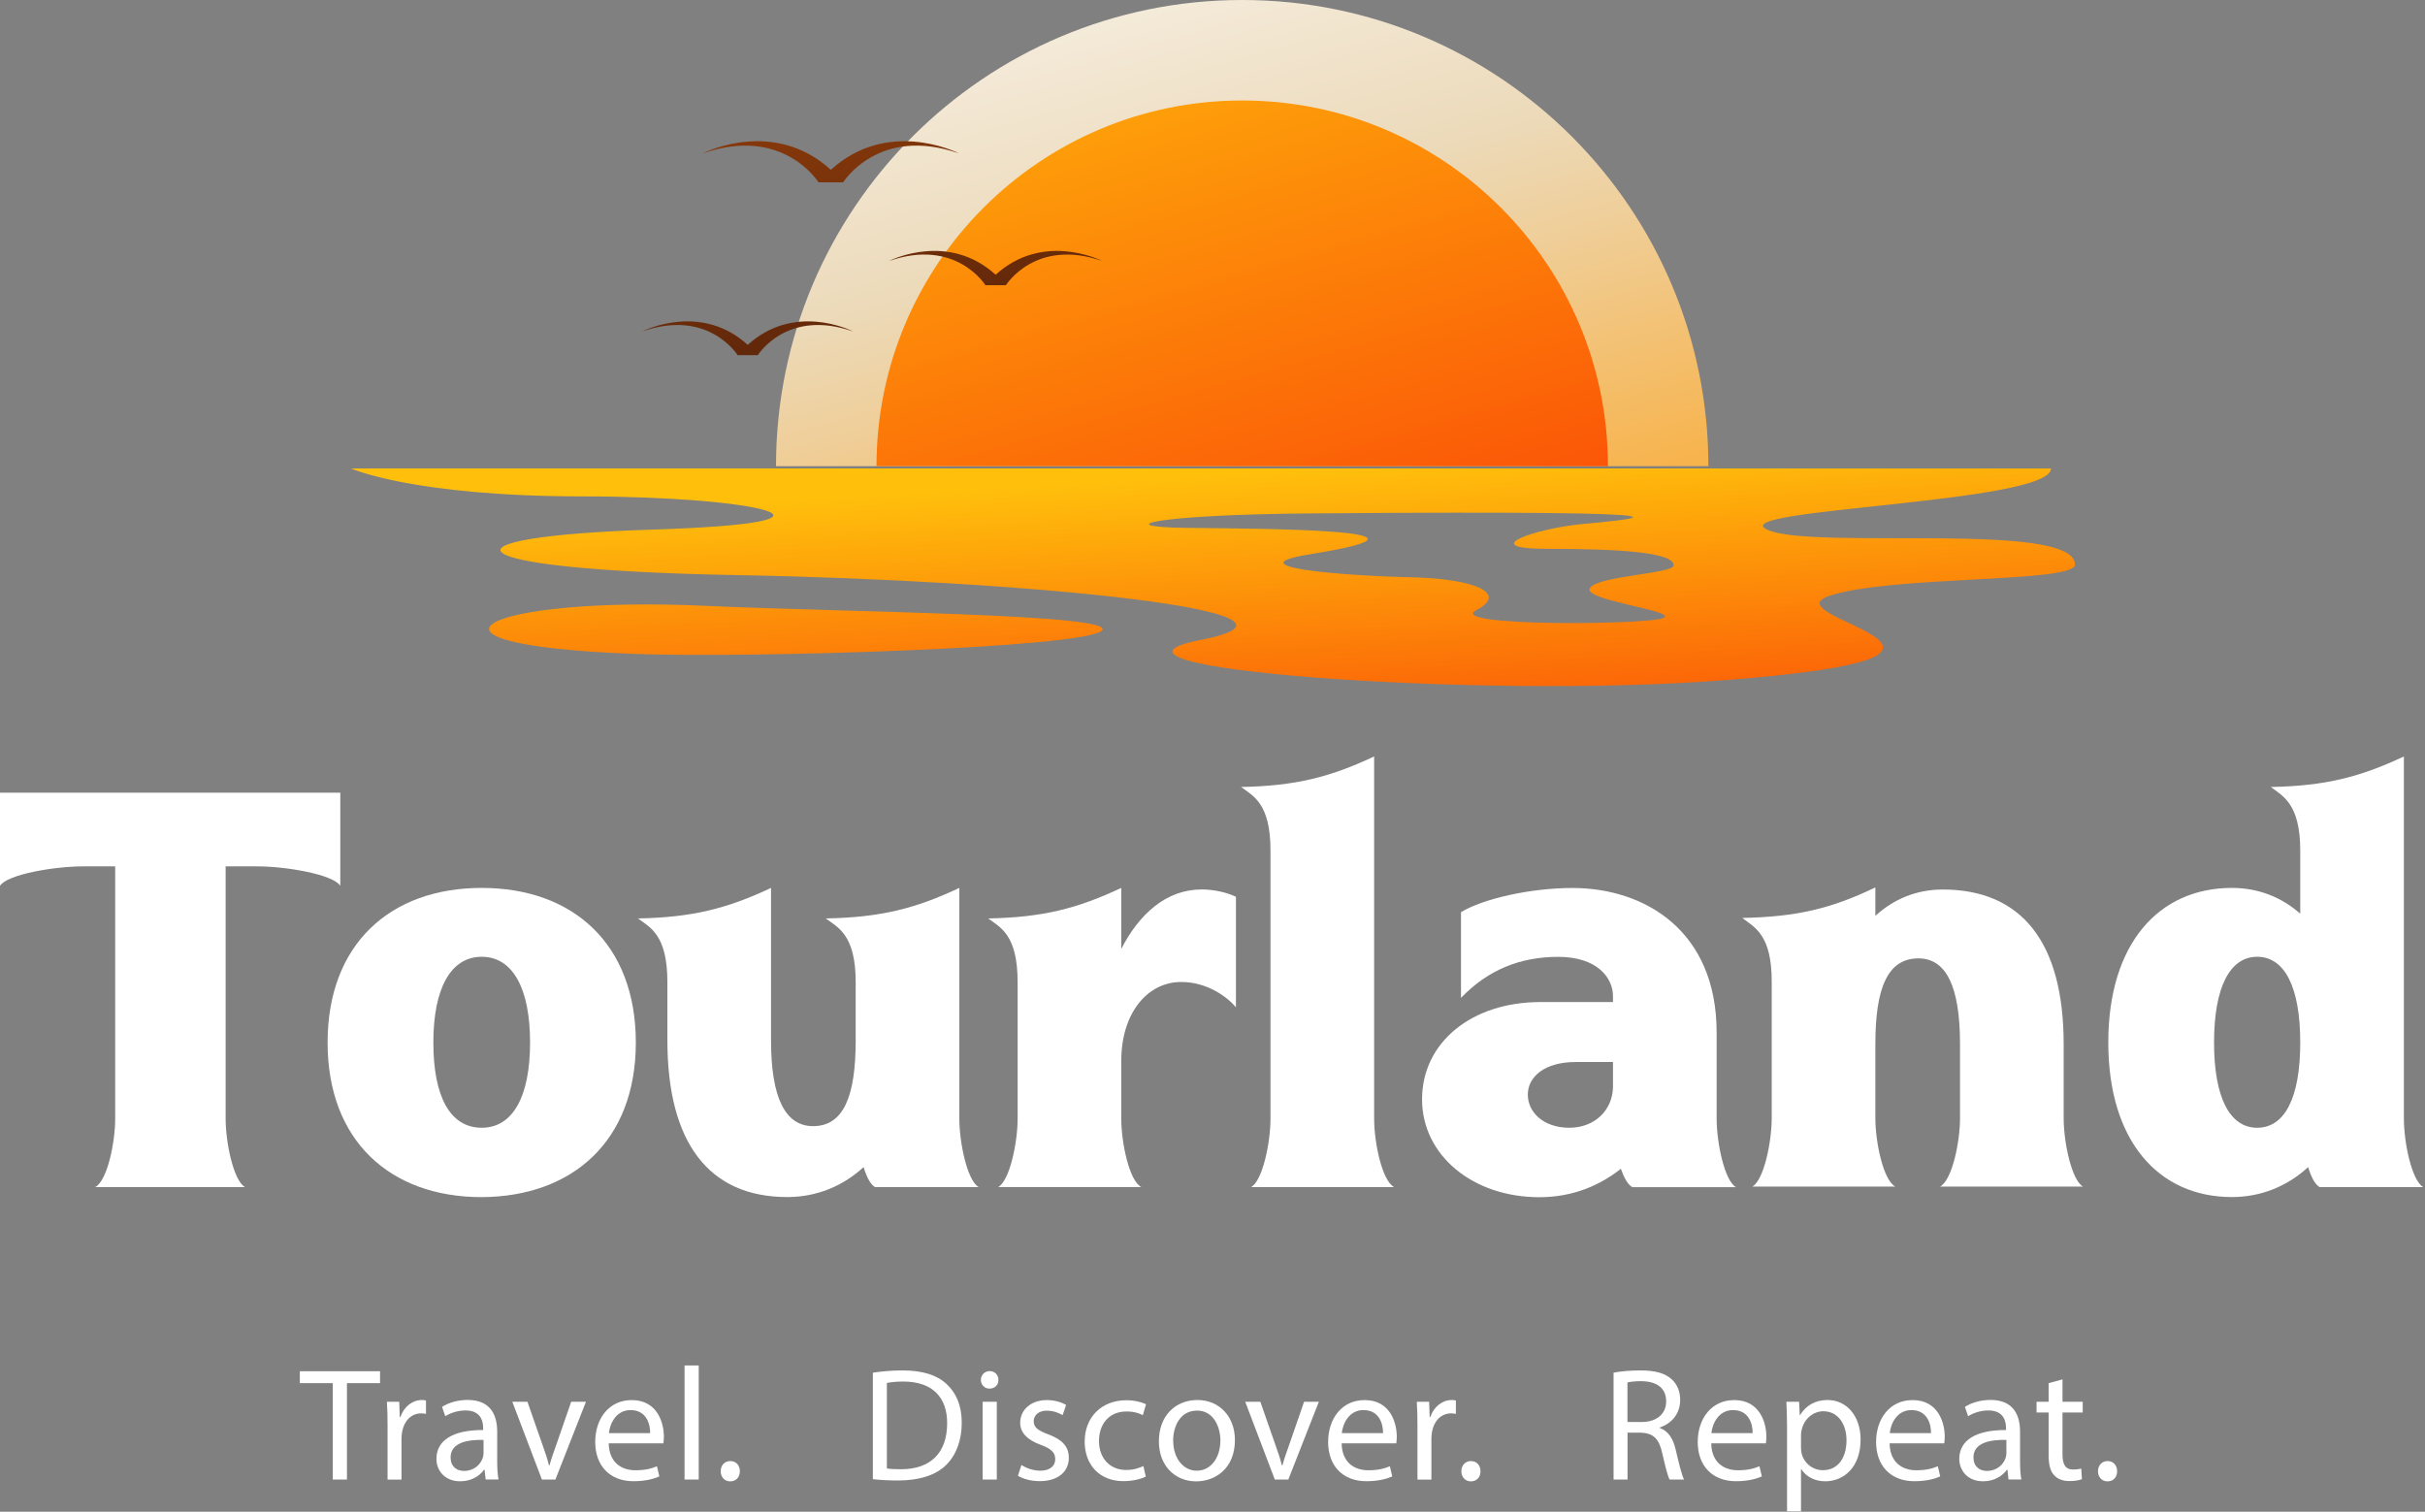 <svg xmlns="http://www.w3.org/2000/svg" width="332" height="207" viewBox="0 0 332 207" fill="none"><rect x="0" y="0" width="332" height="207" fill="#808080" stroke="none"/><g clip-path="url(#clip0_96_967)"><path d="M106.24 63.83C106.24 28.58 134.81 0 170.06 0C205.31 0 233.89 28.58 233.89 63.83" fill="url(#paint0_linear_96_967)"></path><path d="M120 63.83C120 36.18 142.42 13.76 170.07 13.76C197.72 13.76 220.14 36.18 220.14 63.83" fill="url(#paint1_linear_96_967)"></path><path d="M250.36 81.62C258.79 78.75 284.08 79.86 284.08 77.31C284.08 71.23 248.02 75.39 241.93 72.52C235.84 69.65 280.8 68.93 280.8 64.14H48.05C48.05 64.14 56.48 67.97 79.9 67.97C103.32 67.97 119.71 71.56 89.27 72.52C58.83 73.48 61.17 78.03 100.98 78.75C140.79 79.47 183.87 83.78 164.44 87.61C145 91.44 202.46 95.79 236.33 93.12C280.12 89.67 241.95 84.5 250.38 81.62H250.36ZM217.66 80.55C216.72 82.23 229.84 83.66 227.73 84.62C225.62 85.58 197.76 85.82 202.13 83.54C206.51 81.26 201.97 79.23 193.07 79.04C184.17 78.85 168.49 77.64 179.49 75.87C200.68 72.46 172.93 72.4 162.4 72.28C151.86 72.16 157.72 70.47 179.49 70.3C240.84 69.82 222.11 71.2 216.23 71.8C210.35 72.4 201.97 75.15 211.81 75.15C221.65 75.15 229.14 75.62 229.14 77.41C229.14 78.56 218.6 78.86 217.67 80.54L217.66 80.55Z" fill="url(#paint2_linear_96_967)"></path><path d="M86.61 89.53C102.94 90.15 147.98 88.73 150.81 86.39C153.64 84.05 115.4 83.83 96.73 82.96C66.29 81.54 53.21 88.25 86.62 89.53H86.61Z" fill="url(#paint3_linear_96_967)"></path><path d="M131.3 21.01C120.27 17.15 115.43 24.97 115.43 24.97H112.06C112.06 24.97 107.22 17.15 96.19 21.01C96.85 20.68 106.08 16.28 113.75 23.25C121.42 16.28 130.65 20.68 131.31 21.01H131.3Z" fill="url(#paint4_linear_96_967)"></path><path d="M150.95 35.75C141.76 32.53 137.72 39.05 137.72 39.05H134.91C134.91 39.05 130.87 32.53 121.68 35.75C122.23 35.47 129.92 31.81 136.31 37.62C142.7 31.81 150.39 35.48 150.94 35.75H150.95Z" fill="url(#paint5_linear_96_967)"></path><path d="M116.78 45.38C107.73 42.21 103.75 48.63 103.75 48.63H100.98C100.98 48.63 97 42.21 87.95 45.38C88.49 45.11 96.07 41.49 102.37 47.22C108.67 41.49 116.24 45.11 116.79 45.38H116.78Z" fill="url(#paint6_linear_96_967)"></path><path d="M35.21 118.63H30.89V153.19C30.89 156.43 31.97 161.69 33.55 162.55H13.03C14.69 161.69 15.77 156.43 15.77 153.19V118.63H11.38C7.49 118.63 1.01 119.71 0 121.29V108.54H46.59V121.29C45.58 119.71 39.1 118.63 35.21 118.63Z" fill="white"></path><path d="M87.05 142.75C87.05 156.21 78.41 163.85 65.95 163.92C53.42 163.92 44.85 156.21 44.85 142.75C44.85 129.29 53.42 121.58 65.95 121.58C78.48 121.58 87.05 129.29 87.05 142.75ZM65.95 154.42C70.2 154.42 72.57 150.17 72.57 142.75C72.57 135.33 70.19 131.01 65.95 131.01C61.71 131.01 59.33 135.33 59.33 142.75C59.33 150.17 61.63 154.42 65.95 154.42Z" fill="white"></path><path d="M91.37 142.46V134.47C91.37 127.99 88.99 126.98 87.34 125.76C94.83 125.62 99.58 124.39 105.56 121.58V142.46C105.56 150.31 107.5 154.2 111.32 154.2C115.5 154.2 117.15 150.1 117.15 142.46V134.47C117.15 127.99 114.7 126.98 113.05 125.76C120.61 125.62 125.36 124.39 131.34 121.58V153.19C131.34 156.43 132.42 161.69 134 162.55H119.81C119.16 162.19 118.66 161.18 118.23 159.81C115.42 162.4 111.82 163.91 107.79 163.91C97.06 163.91 91.37 156.49 91.37 142.45V142.46Z" fill="white"></path><path d="M139.32 153.19V134.47C139.32 127.99 136.94 126.98 135.29 125.76C142.78 125.62 147.53 124.39 153.51 121.58V129.93C155.96 125.18 159.63 121.79 164.53 121.79C166.19 121.79 168.06 122.22 169.21 122.8V137.92C167.99 136.48 165.25 134.46 161.72 134.46C157.04 134.46 153.51 138.78 153.51 145.26V153.18C153.51 156.42 154.59 161.68 156.25 162.54H136.66C138.24 161.68 139.32 156.42 139.32 153.18V153.19Z" fill="white"></path><path d="M190.87 162.55H171.28C172.86 161.69 173.94 156.43 173.94 153.19V116.47C173.94 109.99 171.56 108.98 169.91 107.76C177.4 107.62 182.15 106.39 188.13 103.58V153.19C188.13 156.43 189.21 161.69 190.87 162.55Z" fill="white"></path><path d="M194.69 150.53C194.69 142.75 201.46 137.21 210.89 137.21H220.83V136.42C220.83 133.83 218.6 131.02 213.34 131.02C208.08 131.02 203.69 132.82 200.02 136.64V124.9C203.12 123.03 209.6 121.59 215.29 121.59C225.08 121.59 235.02 127.35 235.02 141.39V153.2C235.02 156.44 236.1 161.7 237.68 162.56H223.49C222.84 162.2 222.34 161.26 221.91 160.04C219.17 162.2 215.5 163.93 210.75 163.93C201.61 163.93 194.69 158.17 194.69 150.54V150.53ZM214.85 154.42C218.31 154.42 220.75 152.04 220.83 148.88V145.42H215.72C211.47 145.42 209.17 147.44 209.17 149.88C209.17 152.32 211.33 154.42 214.86 154.42H214.85Z" fill="white"></path><path d="M242.56 153.12V134.4C242.56 127.92 240.18 126.98 238.53 125.69C246.02 125.55 250.77 124.39 256.75 121.51V125.4C259.2 123.17 262.29 121.8 265.97 121.8C276.7 121.8 282.53 128.93 282.53 142.97V153.12C282.53 156.36 283.61 161.62 285.19 162.48H265.6C267.26 161.62 268.34 156.36 268.34 153.12V142.97C268.34 135.12 266.47 131.23 262.65 131.23C258.4 131.23 256.75 135.33 256.75 142.97V153.12C256.75 156.36 257.83 161.62 259.49 162.48H239.9C241.48 161.62 242.56 156.36 242.56 153.12Z" fill="white"></path><path d="M288.64 142.75C288.64 129.21 295.55 121.58 305.56 121.58C309.23 121.58 312.4 122.88 314.92 125.11V116.47C314.92 109.99 312.47 108.98 310.89 107.76C318.38 107.62 323.13 106.39 329.11 103.58V153.19C329.11 156.43 330.19 161.69 331.77 162.55H317.58C316.93 162.19 316.43 161.18 316 159.81C313.19 162.4 309.59 163.91 305.56 163.91C295.55 163.91 288.64 156.28 288.64 142.74V142.75ZM309.02 154.42C312.76 154.42 314.92 150.39 314.92 142.75C314.92 135.11 312.76 131.01 309.02 131.01C305.28 131.01 303.12 135.19 303.12 142.75C303.12 150.31 305.28 154.42 309.02 154.42Z" fill="white"></path><path d="M45.56 189.39H41.05V187.76H52.03V189.39H47.5V202.59H45.56V189.39Z" fill="white"></path><path d="M53.06 195.26C53.06 194.01 53.04 192.93 52.97 191.94H54.66L54.73 194.03H54.82C55.3 192.6 56.47 191.7 57.77 191.7C57.99 191.7 58.14 191.72 58.32 191.77V193.6C58.12 193.56 57.92 193.53 57.66 193.53C56.3 193.53 55.33 194.56 55.06 196.02C55.02 196.28 54.97 196.59 54.97 196.92V202.6H53.06V195.27V195.26Z" fill="white"></path><path d="M66.49 202.59L66.34 201.25H66.27C65.68 202.09 64.53 202.83 63.01 202.83C60.85 202.83 59.75 201.31 59.75 199.77C59.75 197.2 62.04 195.79 66.15 195.81V195.59C66.15 194.71 65.91 193.13 63.73 193.13C62.74 193.13 61.71 193.44 60.96 193.92L60.52 192.64C61.4 192.07 62.68 191.69 64.02 191.69C67.28 191.69 68.07 193.91 68.07 196.05V200.03C68.07 200.95 68.11 201.86 68.25 202.58H66.49V202.59ZM66.2 197.16C64.09 197.12 61.69 197.49 61.69 199.56C61.69 200.81 62.53 201.41 63.52 201.41C64.91 201.41 65.79 200.53 66.09 199.63C66.16 199.43 66.2 199.21 66.2 199.01V197.16Z" fill="white"></path><path d="M72.21 191.94L74.3 197.92C74.65 198.89 74.94 199.77 75.16 200.65H75.23C75.47 199.77 75.78 198.89 76.13 197.92L78.2 191.94H80.22L76.04 202.59H74.19L70.14 191.94H72.21Z" fill="white"></path><path d="M83.34 197.62C83.38 200.24 85.06 201.32 86.99 201.32C88.38 201.32 89.21 201.08 89.94 200.77L90.27 202.16C89.59 202.47 88.42 202.82 86.73 202.82C83.45 202.82 81.49 200.66 81.49 197.45C81.49 194.24 83.38 191.71 86.49 191.71C89.97 191.71 90.89 194.77 90.89 196.73C90.89 197.13 90.85 197.43 90.82 197.63H83.34V197.62ZM89.01 196.23C89.03 195 88.5 193.08 86.33 193.08C84.37 193.08 83.51 194.88 83.36 196.23H89.02H89.01Z" fill="white"></path><path d="M93.72 186.97H95.66V202.59H93.72V186.97Z" fill="white"></path><path d="M98.67 201.45C98.67 200.64 99.22 200.06 99.99 200.06C100.76 200.06 101.29 200.63 101.29 201.45C101.29 202.27 100.78 202.84 99.97 202.84C99.2 202.84 98.67 202.25 98.67 201.45Z" fill="white"></path><path d="M119.5 187.96C120.67 187.78 122.05 187.65 123.57 187.65C126.32 187.65 128.28 188.29 129.58 189.5C130.9 190.71 131.67 192.43 131.67 194.82C131.67 197.21 130.92 199.22 129.54 200.59C128.15 201.98 125.87 202.72 122.98 202.72C121.62 202.72 120.47 202.65 119.5 202.54V187.95V187.96ZM121.42 201.07C121.9 201.16 122.61 201.18 123.36 201.18C127.45 201.18 129.67 198.89 129.67 194.89C129.69 191.39 127.71 189.17 123.66 189.17C122.67 189.17 121.92 189.26 121.42 189.37V201.08V201.07Z" fill="white"></path><path d="M136.69 188.95C136.71 189.61 136.23 190.14 135.46 190.14C134.78 190.14 134.29 189.61 134.29 188.95C134.29 188.29 134.8 187.74 135.5 187.74C136.2 187.74 136.69 188.27 136.69 188.95ZM134.53 202.59V191.94H136.47V202.59H134.53Z" fill="white"></path><path d="M139.85 200.61C140.42 200.98 141.43 201.38 142.4 201.38C143.81 201.38 144.47 200.68 144.47 199.8C144.47 198.88 143.92 198.37 142.49 197.84C140.58 197.16 139.67 196.1 139.67 194.83C139.67 193.11 141.06 191.71 143.34 191.71C144.42 191.71 145.36 192.02 145.96 192.37L145.48 193.78C145.06 193.52 144.29 193.16 143.3 193.16C142.16 193.16 141.52 193.82 141.52 194.61C141.52 195.49 142.16 195.89 143.54 196.41C145.39 197.11 146.33 198.04 146.33 199.62C146.33 201.49 144.88 202.81 142.35 202.81C141.18 202.81 140.11 202.52 139.36 202.08L139.84 200.61H139.85Z" fill="white"></path><path d="M156.86 202.19C156.35 202.45 155.23 202.81 153.8 202.81C150.59 202.81 148.5 200.63 148.5 197.38C148.5 194.13 150.74 191.73 154.22 191.73C155.36 191.73 156.38 192.02 156.9 192.28L156.46 193.78C156 193.52 155.27 193.27 154.22 193.27C151.78 193.27 150.46 195.07 150.46 197.3C150.46 199.76 152.04 201.28 154.16 201.28C155.26 201.28 155.99 200.99 156.54 200.75L156.87 202.2L156.86 202.19Z" fill="white"></path><path d="M169.07 197.18C169.07 201.12 166.34 202.84 163.77 202.84C160.89 202.84 158.66 200.73 158.66 197.36C158.66 193.79 160.99 191.7 163.94 191.7C166.89 191.7 169.07 193.92 169.07 197.18ZM160.62 197.29C160.62 199.62 161.96 201.38 163.85 201.38C165.74 201.38 167.08 199.64 167.08 197.24C167.08 195.44 166.18 193.15 163.89 193.15C161.6 193.15 160.61 195.26 160.61 197.29H160.62Z" fill="white"></path><path d="M172.55 191.94L174.64 197.92C174.99 198.89 175.28 199.77 175.5 200.65H175.57C175.81 199.77 176.12 198.89 176.47 197.92L178.54 191.94H180.56L176.38 202.59H174.53L170.48 191.94H172.55Z" fill="white"></path><path d="M183.68 197.62C183.72 200.24 185.4 201.32 187.33 201.32C188.72 201.32 189.55 201.08 190.28 200.77L190.61 202.16C189.93 202.47 188.76 202.82 187.07 202.82C183.79 202.82 181.83 200.66 181.83 197.45C181.83 194.24 183.72 191.71 186.83 191.71C190.31 191.71 191.23 194.77 191.23 196.73C191.23 197.13 191.19 197.43 191.16 197.63H183.68V197.62ZM189.35 196.23C189.37 195 188.84 193.08 186.67 193.08C184.71 193.08 183.85 194.88 183.7 196.23H189.35Z" fill="white"></path><path d="M194.06 195.26C194.06 194.01 194.04 192.93 193.97 191.94H195.66L195.73 194.03H195.82C196.3 192.6 197.47 191.7 198.77 191.7C198.99 191.7 199.14 191.72 199.32 191.77V193.6C199.12 193.56 198.92 193.53 198.66 193.53C197.3 193.53 196.33 194.56 196.06 196.02C196.02 196.28 195.97 196.59 195.97 196.92V202.6H194.06V195.27V195.26Z" fill="white"></path><path d="M200.07 201.45C200.07 200.64 200.62 200.06 201.39 200.06C202.16 200.06 202.69 200.63 202.69 201.45C202.69 202.27 202.18 202.84 201.37 202.84C200.6 202.84 200.07 202.25 200.07 201.45Z" fill="white"></path><path d="M220.9 187.96C221.87 187.76 223.25 187.65 224.57 187.65C226.62 187.65 227.94 188.02 228.86 188.86C229.61 189.52 230.03 190.53 230.03 191.68C230.03 193.64 228.8 194.94 227.24 195.46V195.53C228.38 195.93 229.07 196.98 229.42 198.52C229.9 200.59 230.26 202.02 230.56 202.59H228.58C228.34 202.17 228.01 200.9 227.59 199.05C227.15 197 226.36 196.23 224.62 196.17H222.82V202.59H220.91V187.96H220.9ZM222.81 194.71H224.77C226.82 194.71 228.11 193.59 228.11 191.89C228.11 189.98 226.72 189.14 224.7 189.12C223.78 189.12 223.12 189.21 222.81 189.3V194.71Z" fill="white"></path><path d="M234.28 197.62C234.32 200.24 236 201.32 237.93 201.32C239.32 201.32 240.15 201.08 240.88 200.77L241.21 202.16C240.53 202.47 239.36 202.82 237.67 202.82C234.39 202.82 232.43 200.66 232.43 197.45C232.43 194.24 234.32 191.71 237.43 191.71C240.91 191.71 241.83 194.77 241.83 196.73C241.83 197.13 241.79 197.43 241.76 197.63H234.28V197.62ZM239.95 196.23C239.97 195 239.44 193.08 237.27 193.08C235.31 193.08 234.45 194.88 234.3 196.23H239.96H239.95Z" fill="white"></path><path d="M244.66 195.42C244.66 194.06 244.62 192.96 244.57 191.94H246.31L246.4 193.77H246.44C247.23 192.47 248.49 191.7 250.22 191.7C252.8 191.7 254.73 193.88 254.73 197.11C254.73 200.94 252.4 202.83 249.89 202.83C248.48 202.83 247.25 202.21 246.61 201.16H246.57V206.95H244.66V195.42ZM246.57 198.25C246.57 198.54 246.61 198.8 246.66 199.04C247.01 200.38 248.18 201.31 249.57 201.31C251.62 201.31 252.8 199.64 252.8 197.2C252.8 195.07 251.68 193.24 249.63 193.24C248.31 193.24 247.08 194.19 246.7 195.64C246.63 195.88 246.57 196.17 246.57 196.43V198.26V198.25Z" fill="white"></path><path d="M258.7 197.62C258.74 200.24 260.42 201.32 262.35 201.32C263.74 201.32 264.57 201.08 265.3 200.77L265.63 202.16C264.95 202.47 263.78 202.82 262.09 202.82C258.81 202.82 256.85 200.66 256.85 197.45C256.85 194.24 258.74 191.71 261.85 191.71C265.33 191.71 266.25 194.77 266.25 196.73C266.25 197.13 266.21 197.43 266.18 197.63H258.7V197.62ZM264.37 196.23C264.39 195 263.86 193.08 261.69 193.08C259.73 193.08 258.87 194.88 258.72 196.23H264.37Z" fill="white"></path><path d="M274.98 202.59L274.83 201.25H274.76C274.17 202.09 273.02 202.83 271.5 202.83C269.34 202.83 268.24 201.31 268.24 199.77C268.24 197.2 270.53 195.79 274.64 195.81V195.59C274.64 194.71 274.4 193.13 272.22 193.13C271.23 193.13 270.2 193.44 269.45 193.92L269.01 192.64C269.89 192.07 271.17 191.69 272.51 191.69C275.77 191.69 276.56 193.91 276.56 196.05V200.03C276.56 200.95 276.6 201.86 276.74 202.58H274.98V202.59ZM274.69 197.16C272.58 197.12 270.18 197.49 270.18 199.56C270.18 200.81 271.02 201.41 272.01 201.41C273.4 201.41 274.28 200.53 274.58 199.63C274.65 199.43 274.69 199.21 274.69 199.01V197.16Z" fill="white"></path><path d="M282.37 188.88V191.94H285.14V193.41H282.37V199.15C282.37 200.47 282.74 201.22 283.82 201.22C284.33 201.22 284.7 201.15 284.94 201.09L285.03 202.54C284.66 202.69 284.06 202.8 283.31 202.8C282.41 202.8 281.68 202.51 281.22 201.99C280.67 201.42 280.47 200.47 280.47 199.22V193.41H278.82V191.94H280.47V189.39L282.36 188.88H282.37Z" fill="white"></path><path d="M287.23 201.45C287.23 200.64 287.78 200.06 288.55 200.06C289.32 200.06 289.85 200.63 289.85 201.45C289.85 202.27 289.34 202.84 288.53 202.84C287.76 202.84 287.23 202.25 287.23 201.45Z" fill="white"></path></g><defs><linearGradient id="paint0_linear_96_967" x1="143.6" y1="-34.19" x2="176.29" y2="81.38" gradientUnits="userSpaceOnUse"><stop stop-color="white"></stop><stop offset="0.26" stop-color="#F6EEE0"></stop><stop offset="0.55" stop-color="#ECDABA"></stop><stop offset="0.68" stop-color="#EFCF9B"></stop><stop offset="0.97" stop-color="#F7B44F"></stop><stop offset="1" stop-color="#F8B248"></stop></linearGradient><linearGradient id="paint1_linear_96_967" x1="149.3" y1="-13.06" x2="174.95" y2="77.59" gradientUnits="userSpaceOnUse"><stop stop-color="#FFBF0B"></stop><stop offset="1" stop-color="#FB5507"></stop></linearGradient><linearGradient id="paint2_linear_96_967" x1="165.75" y1="65.23" x2="167.95" y2="103.6" gradientUnits="userSpaceOnUse"><stop stop-color="#FFBF0B"></stop><stop offset="1" stop-color="#FB5507"></stop></linearGradient><linearGradient id="paint3_linear_96_967" x1="107.83" y1="66.49" x2="110.05" y2="105.27" gradientUnits="userSpaceOnUse"><stop stop-color="#FFBF0B"></stop><stop offset="1" stop-color="#FB5507"></stop></linearGradient><linearGradient id="paint4_linear_96_967" x1="112.42" y1="14.53" x2="121.12" y2="57.12" gradientUnits="userSpaceOnUse"><stop stop-color="#88390A"></stop><stop offset="1" stop-color="#53210A"></stop></linearGradient><linearGradient id="paint5_linear_96_967" x1="131.2" y1="10.69" x2="139.9" y2="53.28" gradientUnits="userSpaceOnUse"><stop stop-color="#88390A"></stop><stop offset="1" stop-color="#53210A"></stop></linearGradient><linearGradient id="paint6_linear_96_967" x1="96.71" y1="17.74" x2="105.41" y2="60.33" gradientUnits="userSpaceOnUse"><stop stop-color="#88390A"></stop><stop offset="1" stop-color="#53210A"></stop></linearGradient><clipPath id="clip0_96_967"><rect width="331.78" height="206.95" fill="white"></rect></clipPath></defs></svg>